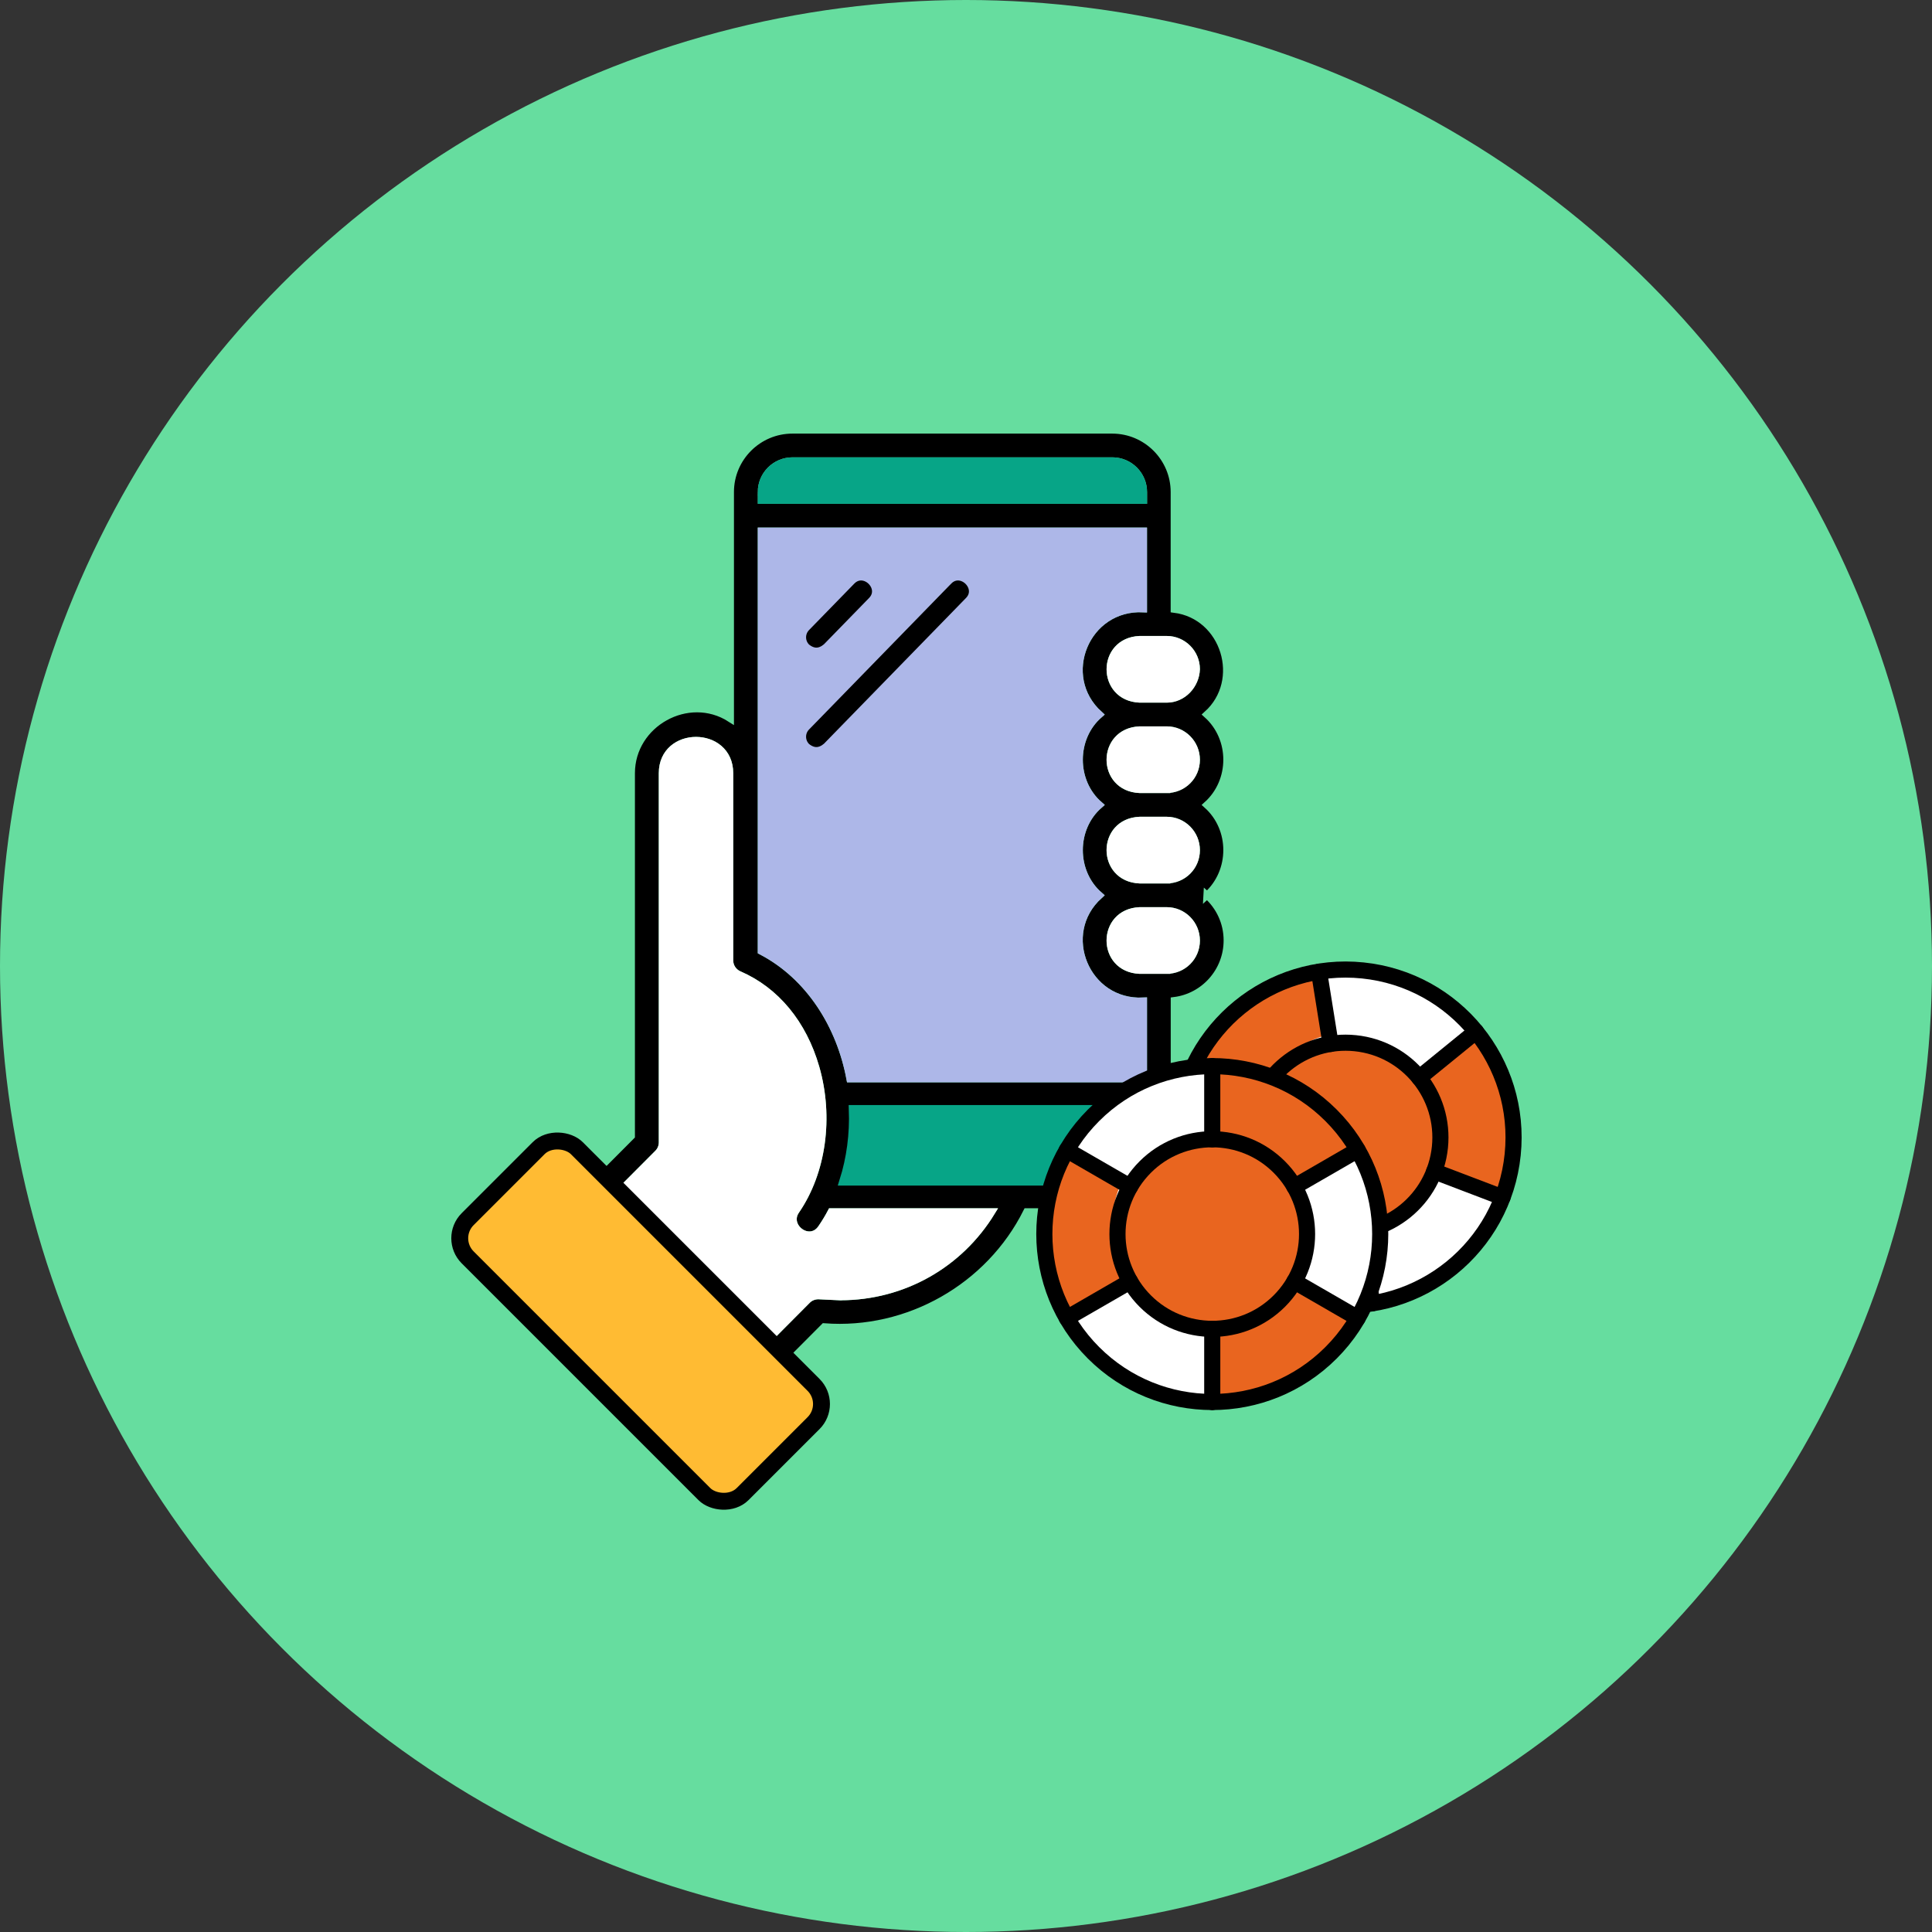 <?xml version="1.0" encoding="UTF-8"?><svg id="_レイヤー_2" xmlns="http://www.w3.org/2000/svg" viewBox="0 0 374 374"><rect x="0" y="0" width="374" height="374" fill="#333333" stroke="none"/><defs><style>.cls-1{stroke-width:2px;}.cls-1,.cls-2,.cls-3,.cls-4,.cls-5,.cls-6,.cls-7{stroke-miterlimit:10;}.cls-1,.cls-7{stroke:#adb7e8;}.cls-8{fill:none;stroke-linecap:round;stroke-linejoin:round;stroke-width:3.12px;}.cls-8,.cls-2{stroke:#000;}.cls-2{fill:#fb3;stroke-width:3.27px;}.cls-3{stroke:#66dd9f;}.cls-3,.cls-4,.cls-5,.cls-7{stroke-width:1.4px;}.cls-4{stroke:#fff;}.cls-4,.cls-9{fill:#fff;}.cls-5,.cls-6{fill:#07a587;stroke:#07a587;}.cls-6{stroke-width:1.78px;}.cls-10{fill:#e9651f;}.cls-7{fill:#adb7e8;}.cls-11{fill:#66dd9f;}</style></defs><g id="_レイアウト"><circle class="cls-11" cx="187" cy="187" r="187"/><path class="cls-3" d="M233.66,173.32c5.13-4.61,5.14-12.9,0-17.5,5.13-4.61,5.14-12.89,0-17.5,7.31-6.55,3.47-19.16-6.34-20.4v-22.67c0-6.62-5.39-12.01-12.01-12.01h-61.92c-6.62,0-12.01,5.39-12.01,12.01v43.84c-8.15-5.2-19.17.95-19.17,10.59v70.23l-5.61,5.63c-6.09-2.85-13.62-1.49-18.36,3.27-6.32,6.35-6.32,16.69,0,23.04l28.33,28.42c.25.26.52.43.8.57.14.31.33.61.62.89,14.27,15.09,36.91-1.74,26.16-19.45l5.4-5.42c16.21,1.24,31.95-7.71,39.22-22.26h16.55c6.62,0,12.01-5.39,12.01-12.01v-28.88c5.77-.73,10.24-5.67,10.24-11.67,0-3.47-1.51-6.58-3.91-8.73ZM147.39,95.25c0-3.32,2.7-6.02,6.02-6.02h61.92c3.32,0,6.02,2.7,6.02,6.02v1.58h-73.95v-1.58ZM147.94,278.69c-4.58,4.6-11.69,3.54-15.69-1.18-.25-.26-.52-.43-.8-.57-.14-.31-.33-.61-.62-.89l-28.33-28.42c-4-4.02-4-10.56,0-14.59,3.94-3.96,10.6-3.94,14.51,0l30.92,31.06c4,4.02,4,10.56,0,14.59ZM162.71,251.02l-4.19-.2c-.84-.03-1.67.28-2.26.88l-6.1,6.13-28.61-28.74,5.81-5.83c.56-.56.87-1.32.87-2.11v-71.47c0-8.44,13.01-8.44,13.01,0v36.24c0,1.19.71,2.27,1.81,2.75,7.14,3.09,12.42,9.48,14.87,18,2.76,9.61,1.29,20.23-3.85,27.7-2.13,3.1,2.65,6.72,4.94,3.39.69-1.01,1.33-2.06,1.91-3.16h31.04c-6.23,10.19-17.14,16.39-29.23,16.41ZM221.34,222.6c0,3.32-2.7,6.02-6.02,6.02h-51.93c1.38-4.36,2-9.07,1.82-13.81h56.12v7.79ZM221.34,208.82h-56.79c-1.9-10.22-7.79-19.81-17.16-24.7v-81.29h73.95v15c-11.15-.55-16.73,13.11-8.54,20.49-5.18,4.5-5.18,13,0,17.5-5.18,4.5-5.18,13,0,17.5-8.19,7.39-2.6,21.04,8.54,20.49v15ZM225.85,187.82h-5.23c-7.62-.32-7.61-11.19,0-11.51h5.23c3.16,0,5.73,2.57,5.73,5.77s-2.57,5.73-5.73,5.73ZM225.85,170.32h-5.23c-7.62-.32-7.61-11.19,0-11.51h5.23c3.16,0,5.73,2.57,5.73,5.77s-2.57,5.73-5.73,5.73ZM225.85,152.82h-5.23c-7.62-.32-7.61-11.19,0-11.51h5.23c3.16,0,5.73,2.57,5.73,5.77s-2.57,5.73-5.73,5.73ZM225.85,135.32h-5.23c-7.61-.32-7.61-11.19,0-11.51h5.23c3.16,0,5.73,2.57,5.73,5.73-.1,3.07-2.57,5.78-5.73,5.78Z"/><path class="cls-5" d="M147.39,95.25c0-3.32,2.7-6.02,6.02-6.02h61.92c3.32,0,6.02,2.7,6.02,6.02v1.58h-73.95v-1.58Z"/><path class="cls-4" d="M162.71,251.02l-4.19-.2c-.84-.03-1.67.28-2.26.88l-6.1,6.13-28.61-28.74,5.81-5.83c.56-.56.87-1.32.87-2.11v-71.47c0-8.44,13.01-8.44,13.01,0v36.24c0,1.19.71,2.27,1.81,2.75,7.14,3.09,12.42,9.48,14.87,18,2.76,9.61,1.29,20.23-3.85,27.7-2.13,3.1,2.65,6.72,4.94,3.39.69-1.01,1.33-2.06,1.91-3.16h31.04c-6.23,10.19-17.14,16.39-29.23,16.41Z"/><path class="cls-6" d="M221.34,222.6c0,3.32-2.7,6.02-6.02,6.02h-51.93c1.38-4.36,2-9.07,1.82-13.81h56.12v7.79Z"/><path class="cls-7" d="M221.34,208.82h-56.79c-1.9-10.22-7.79-19.81-17.16-24.7v-81.29h73.95v15c-11.15-.55-16.73,13.11-8.54,20.49-5.18,4.5-5.18,13,0,17.5-5.18,4.5-5.18,13,0,17.5-8.19,7.39-2.6,21.04,8.54,20.49v15Z"/><path class="cls-4" d="M225.85,187.82h-5.23c-7.62-.32-7.61-11.19,0-11.51h5.23c3.16,0,5.73,2.57,5.73,5.77s-2.57,5.73-5.73,5.73Z"/><path class="cls-4" d="M225.85,170.32h-5.23c-7.62-.32-7.61-11.19,0-11.51h5.23c3.16,0,5.73,2.57,5.73,5.77s-2.57,5.73-5.73,5.73Z"/><path class="cls-4" d="M225.85,152.82h-5.23c-7.62-.32-7.61-11.19,0-11.51h5.23c3.16,0,5.73,2.57,5.73,5.77s-2.57,5.73-5.73,5.73Z"/><path class="cls-4" d="M225.85,135.32h-5.23c-7.61-.32-7.61-11.19,0-11.51h5.23c3.16,0,5.73,2.57,5.73,5.73-.1,3.07-2.57,5.78-5.73,5.78Z"/><path class="cls-1" d="M160.18,125.46l8.77-9c2.7-2.77-1.59-6.95-4.29-4.18l-8.77,9c-1.15,1.19-1.13,3.08.06,4.24,1.42,1.15,2.83,1.13,4.23-.06Z"/><path class="cls-1" d="M183.42,112.28l-27.53,28.25c-1.15,1.18-1.13,3.08.06,4.24h0c1.42,1.15,2.83,1.13,4.23-.06l27.53-28.25c2.7-2.77-1.59-6.95-4.29-4.18Z"/><rect class="cls-2" x="109.07" y="218.11" width="29.89" height="75.27" rx="5.23" ry="5.23" transform="translate(-144.52 162.6) rotate(-45)"/><circle class="cls-9" cx="260.49" cy="220.21" r="32.51" transform="translate(14.75 456.76) rotate(-84.12)"/><path class="cls-10" d="M285.56,199.53s12.36,15.2,4.98,31.53l-11.58-4.36s3.41-8.51-3.77-18.75l10.36-8.43Z"/><path class="cls-10" d="M265.88,252.34s-19.38,2.87-29.66-11.82l9.66-7.73s5.58,7.28,18.04,6.33l1.95,13.21Z"/><path class="cls-10" d="M230.16,209.45s6.21-18.58,23.95-21.1l2.52,12.11s-9.01,1.68-13.81,13.22l-12.67-4.23Z"/><circle class="cls-8" cx="260.49" cy="220.21" r="32.51" transform="translate(14.75 456.76) rotate(-84.12)"/><circle class="cls-10" cx="260.49" cy="220.21" r="18.35" transform="translate(14.75 456.76) rotate(-84.12)"/><circle class="cls-8" cx="260.49" cy="220.21" r="18.35" transform="translate(14.75 456.76) rotate(-84.12)"/><line class="cls-8" x1="274.73" y1="208.63" x2="285.71" y2="199.69"/><line class="cls-8" x1="277.63" y1="226.75" x2="290.86" y2="231.79"/><line class="cls-8" x1="263.4" y1="238.32" x2="265.64" y2="252.3"/><line class="cls-8" x1="246.25" y1="231.78" x2="235.27" y2="240.72"/><line class="cls-8" x1="243.34" y1="213.66" x2="230.11" y2="208.62"/><line class="cls-8" x1="257.58" y1="202.09" x2="255.34" y2="188.11"/><circle class="cls-9" cx="234.67" cy="238.9" r="32.51" transform="translate(-100.19 235.9) rotate(-45)"/><path class="cls-10" d="M234.44,206.4s19.59,0,27.61,16.03l-10.69,6.23s-4.45-8.02-16.92-8.91v-13.36Z"/><path class="cls-10" d="M263,254.99s-10,16.85-27.88,15.55l.1-12.37s9.17.26,16.3-10l11.49,6.82Z"/><path class="cls-10" d="M207.18,255.64s-10.5-16.54-1.26-31.9l10.99,5.68s-4.38,8.05,1.55,19.06l-11.28,7.16Z"/><circle class="cls-8" cx="234.67" cy="238.9" r="32.51" transform="translate(-100.19 235.9) rotate(-45)"/><circle class="cls-10" cx="234.67" cy="238.9" r="18.35" transform="translate(-100.19 235.9) rotate(-45)"/><circle class="cls-8" cx="234.67" cy="238.9" r="18.35" transform="translate(-100.19 235.9) rotate(-45)"/><line class="cls-8" x1="234.67" y1="220.55" x2="234.67" y2="206.39"/><line class="cls-8" x1="250.56" y1="229.72" x2="262.82" y2="222.64"/><line class="cls-8" x1="250.56" y1="248.07" x2="262.82" y2="255.15"/><line class="cls-8" x1="234.67" y1="257.25" x2="234.67" y2="271.41"/><line class="cls-8" x1="218.77" y1="248.07" x2="206.51" y2="255.15"/><line class="cls-8" x1="218.77" y1="229.72" x2="206.51" y2="222.64"/></g></svg>